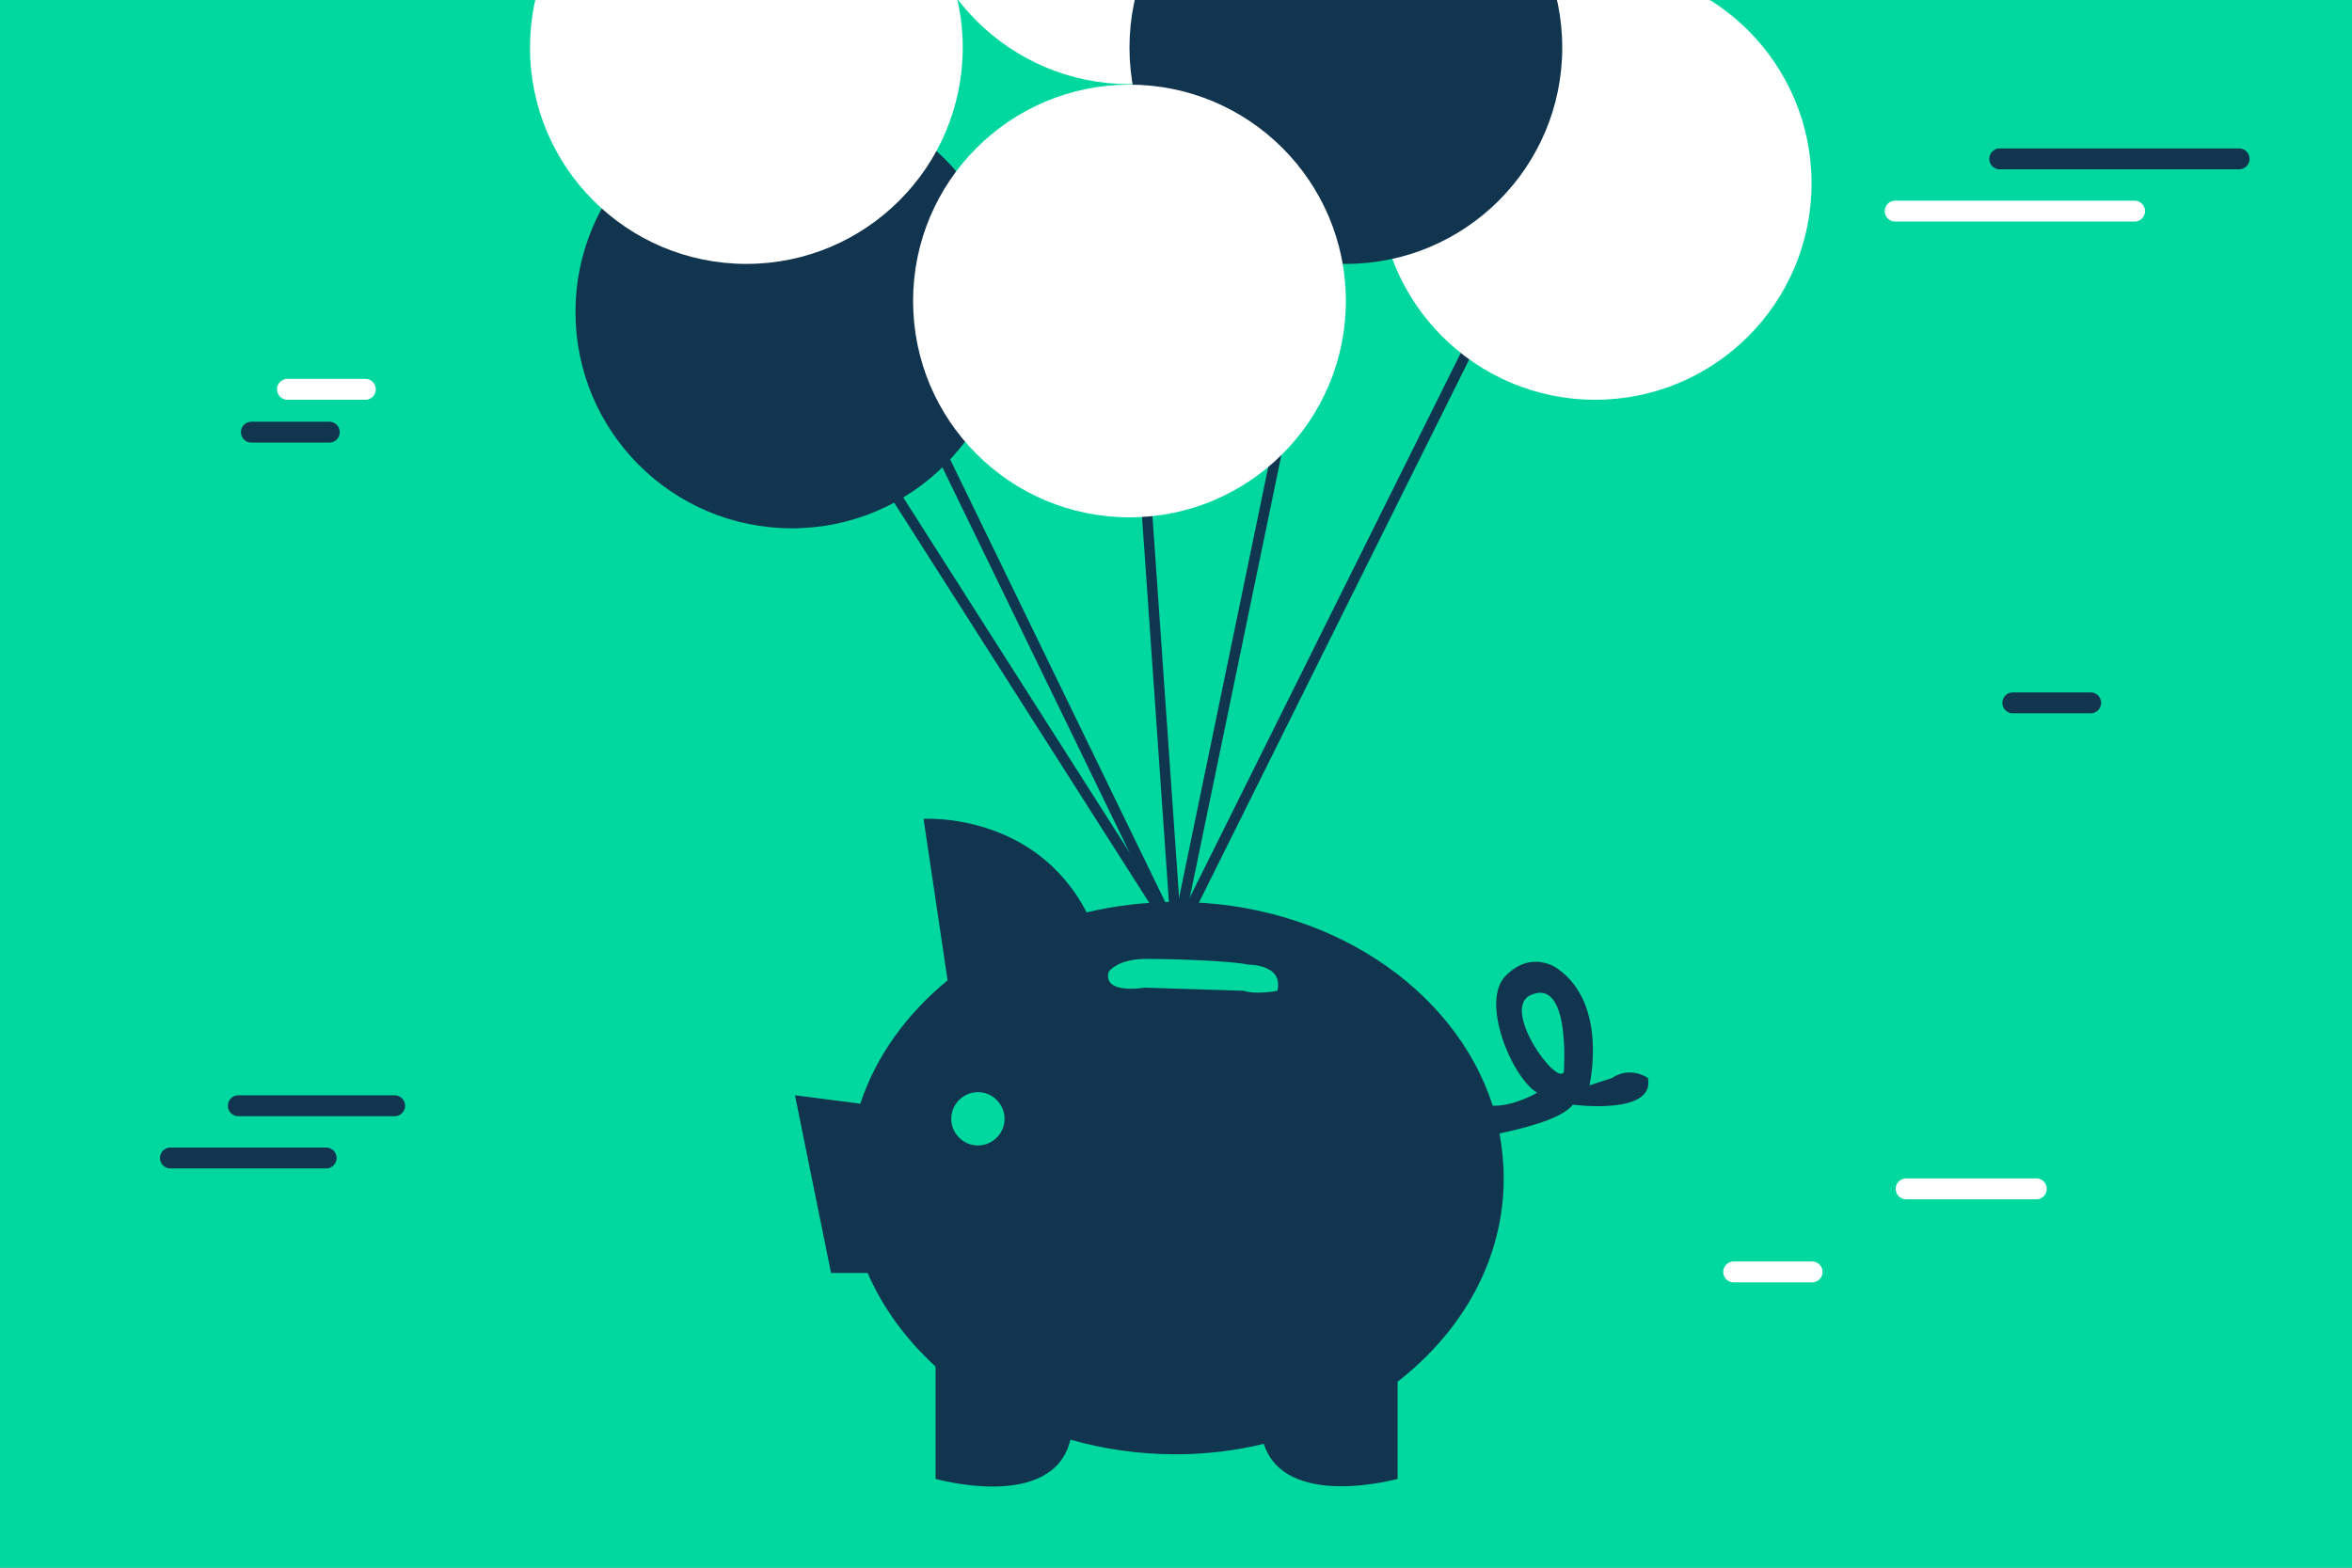 <?xml version="1.0" encoding="utf-8"?>
<!-- Generator: Adobe Illustrator 20.0.0, SVG Export Plug-In . SVG Version: 6.00 Build 0)  -->
<svg version="1.1" id="Capa_1" xmlns="http://www.w3.org/2000/svg" xmlns:xlink="http://www.w3.org/1999/xlink" viewBox="0 0 450 300" >
<rect x="0" y="0" width="450" height="300" fill="#808080" stroke="none"/>
<style type="text/css">
	.st0{clip-path:url(#XMLID_3_);}
	.st1{fill:none;stroke:#12354F;stroke-width:2;stroke-miterlimit:10;}
	.st2{fill:none;stroke:#10354F;stroke-width:2;stroke-miterlimit:10;}
	.st3{fill:#FFFFFF;}
	.st4{fill:#12354F;}
	.st5{fill:none;stroke:#12354F;stroke-width:4;stroke-linecap:round;stroke-linejoin:round;stroke-miterlimit:10;}
	.st6{fill:none;stroke:#FFFFFF;stroke-width:4;stroke-linecap:round;stroke-linejoin:round;stroke-miterlimit:10;}
</style>
<g>
	<defs>
		<rect id="XMLID_1_" width="450" height="300"/>
	</defs>
	<use xlink:href="#XMLID_1_"  style="overflow:visible;fill:#00d89f;"/>
	<clipPath id="XMLID_3_">
		<use xlink:href="#XMLID_1_"  style="overflow:visible;"/>
	</clipPath>
	<g class="st0">
		<line class="st1" x1="284.5" y1="59.7" x2="225.1" y2="179.1"/>
		<line class="st2" x1="218.7" y1="87.4" x2="225.1" y2="179.1"/>
		<line class="st2" x1="167.3" y1="88.4" x2="225.1" y2="179.1"/>
		<line class="st2" x1="154.1" y1="33.2" x2="224.1" y2="177.3"/>
		<line class="st2" x1="253.8" y1="40.4" x2="225.1" y2="179.1"/>
		<g>
			<circle class="st3" cx="305.2" cy="35.1" r="41.4"/>
			<circle class="st3" cx="216.1" cy="-25.3" r="41.4"/>
			<circle class="st4" cx="257.5" cy="9.1" r="41.4"/>
			<circle class="st4" cx="151.5" cy="59.7" r="41.4"/>
			<circle class="st3" cx="142.8" cy="9.1" r="41.4"/>
			<circle class="st3" cx="216.1" cy="57.6" r="41.4"/>
		</g>
	</g>
</g>
<line class="st5" x1="428.4" y1="30.4" x2="382.6" y2="30.4"/>
<line class="st6" x1="408.4" y1="40.4" x2="362.6" y2="40.4"/>
<line class="st5" x1="75.5" y1="211.6" x2="45.6" y2="211.6"/>
<line class="st5" x1="62.4" y1="221.6" x2="32.6" y2="221.6"/>
<line class="st6" x1="346.7" y1="243.4" x2="331.7" y2="243.4"/>
<line class="st6" x1="389.6" y1="227.5" x2="364.7" y2="227.5"/>
<line class="st5" x1="400" y1="134.5" x2="385.1" y2="134.5"/>
<line class="st6" x1="69.9" y1="74.5" x2="55" y2="74.5"/>
<line class="st5" x1="63" y1="82.7" x2="48.1" y2="82.7"/>
<g>
	<path class="st4" d="M299.2,205.2c-1.6,2.5-12.1-12.3-6.3-14.8C300.6,187,299.2,205.2,299.2,205.2 M244.4,189.6c0,0-3.9,0.8-6.5,0
		L219,189c0,0-8,1.4-6.9-3c0,0,1.6-2.5,7.2-2.5c5.6,0,16.6,0.4,19.5,1.1C238.9,184.6,245.6,184.5,244.4,189.6 M192.2,214.1
		c0,2.8-2.3,5.1-5.1,5.1c-2.8,0-5.1-2.3-5.1-5.1c0-2.8,2.3-5.1,5.1-5.1C189.9,209,192.2,211.3,192.2,214.1 M315.3,206.3
		c0,0-3.3-2.4-6.9,0l-4.3,1.4c0,0,3.7-15.6-6.2-22.4c0,0-4.8-3.6-9.8,1.4s1.3,19.7,6,22.4c0,0-4.3,2.6-8.5,2.5
		c-7.2-22.5-31.6-39-60.6-39c-5.9,0-11.6,0.7-17.1,2c-10-19.3-31.2-17.9-31.2-17.9l4.6,30.9c-7.8,6.4-13.7,14.5-16.7,23.6l-12.5-1.6
		l6.9,34h7c2.9,6.7,7.4,12.8,13,17.9V283c0,0,22.5,6.4,25.8-7.5c6.3,1.8,13.1,2.8,20.1,2.8c5.9,0,11.5-0.7,16.9-2
		c4.1,12.7,25.6,6.7,25.6,6.7v-18.6c12.5-9.7,20.3-23.5,20.3-38.9c0-2.9-0.3-5.8-0.8-8.6c3.3-0.7,11.9-2.6,14-5.5
		C301,211.4,316.7,213.5,315.3,206.3"/>
</g>
</svg>
